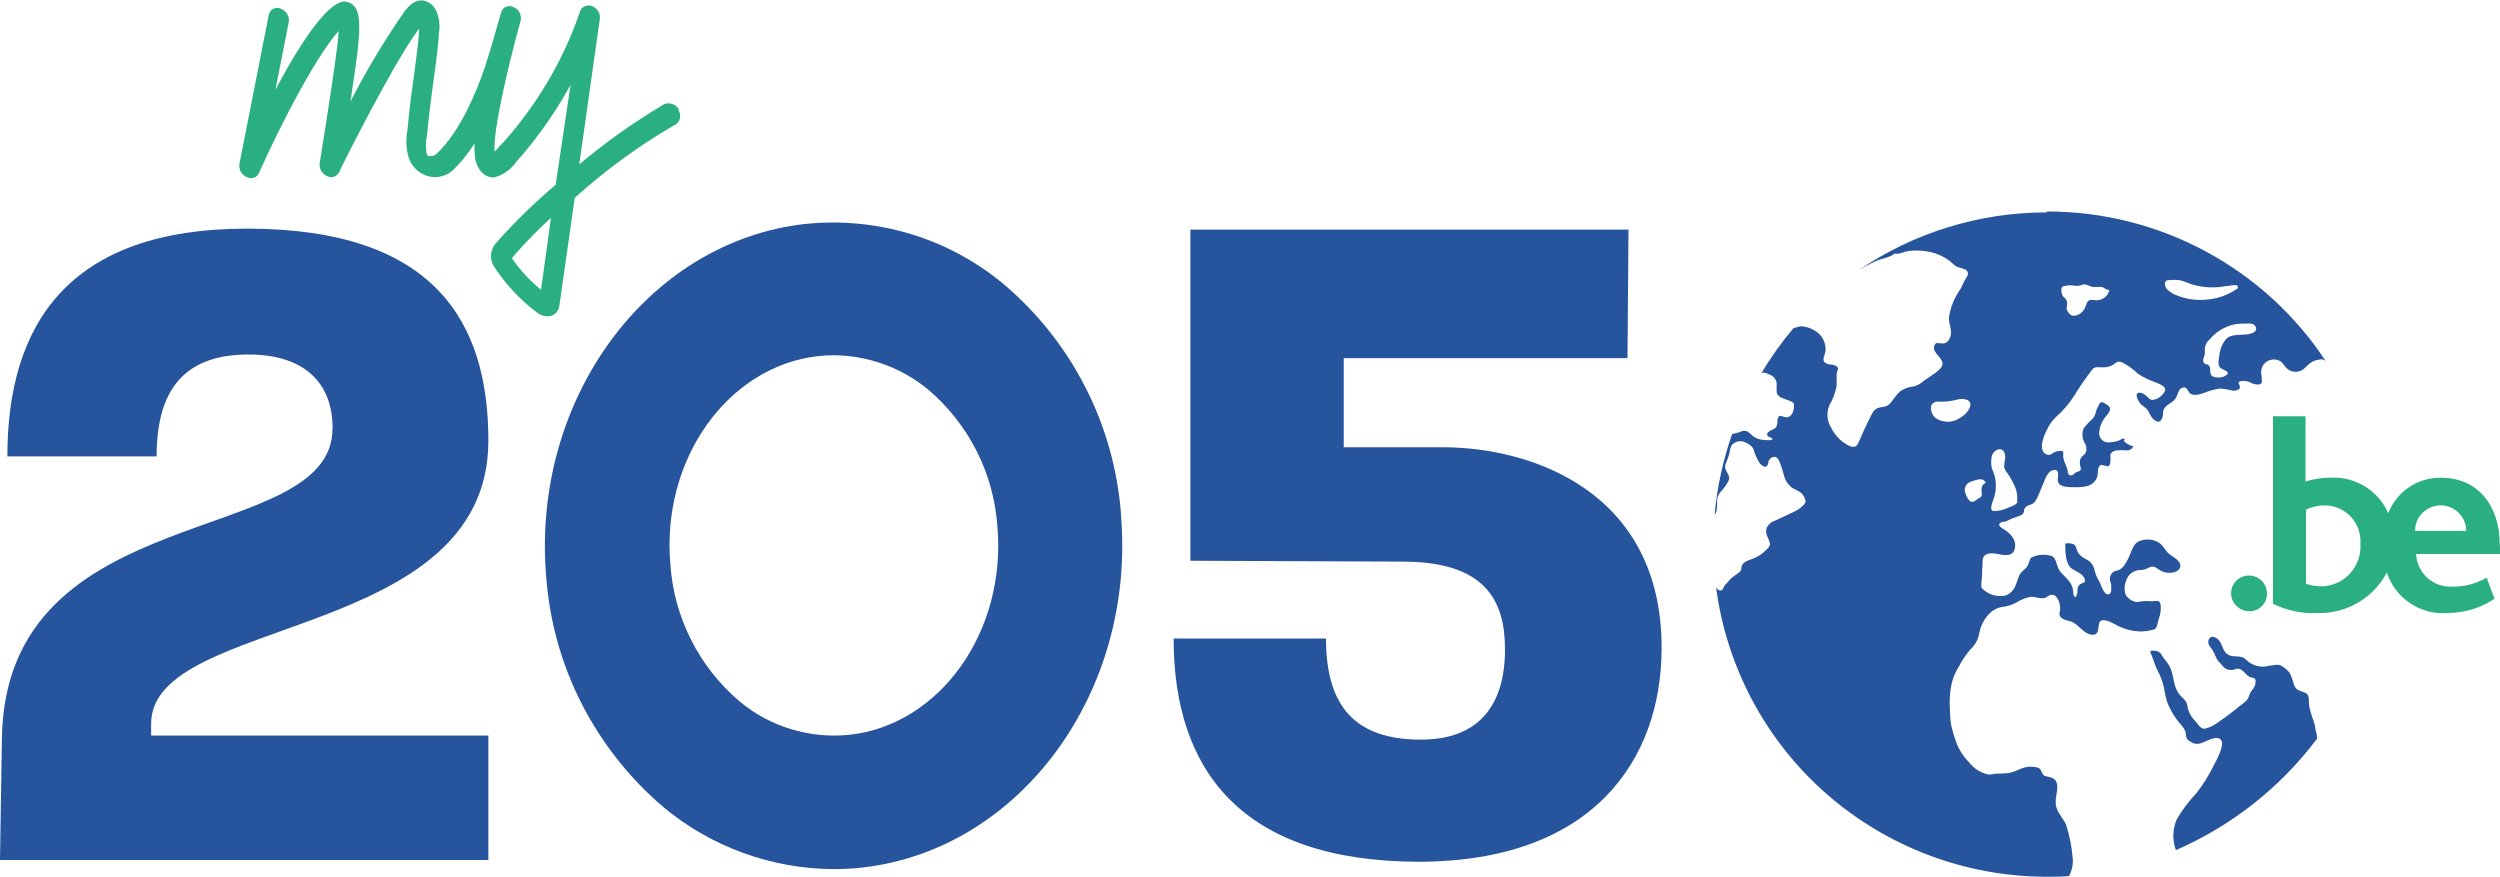 <?xml version="1.0" encoding="UTF-8"?><svg id="a" xmlns="http://www.w3.org/2000/svg" viewBox="0 0 200 70.17"><defs><style>.j,.k{fill:#2aaf82;}.l{fill:#27559d;}.k{stroke:#2aaf82;stroke-miterlimit:10;stroke-width:.34px;}</style></defs><path id="b" class="l" d="m26.61,34.28c0-3.74-2.36-5.92-6.73-5.92-5.12,0-7.35,2.8-7.35,8.15H.59c0-10.51,4.84-18.22,19.16-18.22,15.1,0,19.32,7.55,19.32,16.96,0,16.12-26.98,13.94-26.98,22.65v.94h26.98v9.96H0l.15-9.58c.16-19.66,26.45-15.22,26.45-24.95Z"/><path id="c" class="l" d="m93.88,51.08h12.2c0,5.45,2.35,8.09,7.59,8.09,4.54,0,6.73-2.64,6.73-7.23,0-3.89-1.57-7.01-8.19-7.01l-16.98-.07v-26.49h35.05l-.08,10.28h-22.7v7.13h7.91c7.17,0,17.52,3.58,17.52,16.04,0,8.95-5.48,17.12-19.46,17.12-14.18-.03-19.58-7.35-19.58-17.85Z"/><path id="d" class="l" d="m89.68,41.12c-.27-3.53-1.23-6.98-2.85-10.14-1.61-3.16-3.84-5.97-6.55-8.26-2.19-1.82-4.72-3.19-7.46-4.01-2.73-.82-5.6-1.09-8.44-.79-12.64,1.43-21.91,14.11-20.68,28.27.27,3.54,1.23,6.98,2.85,10.14s3.85,5.97,6.56,8.27c3.81,3.16,8.61,4.9,13.57,4.93.78,0,1.56-.04,2.33-.13,12.64-1.44,21.9-14.08,20.66-28.28Zm-21.71,17.66c-1.58.17-3.18.01-4.69-.45-1.52-.46-2.93-1.22-4.14-2.24-1.6-1.37-2.92-3.04-3.86-4.92-.95-1.88-1.51-3.93-1.65-6.03-.74-8.36,4.57-15.83,11.81-16.65.42-.05.85-.07,1.27-.07,2.76.02,5.44,1,7.56,2.76,1.6,1.36,2.91,3.03,3.86,4.9.95,1.87,1.51,3.92,1.66,6.01.74,8.41-4.56,15.87-11.8,16.69h-.01Z"/><path id="e" class="k" d="m54.13,8.79c-.09-.15-.23-.26-.4-.31-.16-.06-.34-.05-.51,0-2.51,1.49-4.89,3.19-7.11,5.09l1.71-12.1c.02-.18-.02-.36-.12-.51-.1-.15-.25-.26-.42-.32-.12-.05-.25-.05-.38,0-.12.04-.23.12-.3.23-1.41,4.17-3.71,7.99-6.74,11.21-.13.14-.27.26-.42.38-.34-1.31.95-6.9,2.05-10.86.03-.17,0-.35-.07-.51-.08-.16-.21-.28-.38-.35-.07-.04-.14-.07-.22-.08-.08,0-.16,0-.23.02-.07.03-.14.07-.2.12s-.1.12-.12.2c-.44,1.44-.81,2.9-1.28,4.31-.4,1.22-.89,2.41-1.46,3.56-.35.7-.75,1.39-1.2,2.04-.38.55-.81,1.07-1.3,1.53-.11.1-.25.17-.39.2-.14.03-.3.03-.44,0,0,0-.13-.06-.22-.26-.11-.49-.11-1,0-1.49l.17-1.61c.09-.87.22-1.72.33-2.59.17-1.22.35-2.5.45-3.77v-.2c.13-.63.05-1.29-.23-1.87-.08-.15-.19-.28-.33-.39-.13-.11-.29-.19-.45-.23-.65-.15-1.1.39-1.37.71-1.83,2.62-3.45,5.38-4.85,8.24.25-1.56.49-3.26.68-4.64.4-3.06.1-3.67-.24-4-.1-.1-.22-.17-.36-.21-.13-.04-.28-.05-.41-.02-1.6.52-3.97,4.56-5.73,7.98l1.3-6.58c.02-.18-.02-.36-.12-.51s-.24-.27-.4-.34c-.07-.04-.15-.06-.23-.06-.08,0-.16.01-.23.05-.07.03-.14.08-.19.15-.05.06-.08.14-.1.21l-2.35,11.95c-.02.17.01.34.09.49s.21.27.36.35c.1.05.21.08.33.08.1,0,.19-.02.27-.07.08-.05.14-.12.18-.21,1.74-3.91,4.89-10.03,6.73-11.76-.02.68-.08,1.36-.18,2.04-.44,3.43-1.36,8.95-1.36,9.01-.02.17.02.33.1.48s.2.26.35.34c.06.04.13.07.2.08.07.01.15.01.22,0,.07-.02.14-.05.2-.09.06-.04.11-.1.15-.16,0-.09,4.81-9.7,6.68-11.86l.06-.07v.73c-.1,1.24-.28,2.5-.44,3.71-.12.87-.24,1.73-.34,2.61l-.16,1.6c-.14.7-.1,1.42.1,2.11.1.29.25.55.46.77s.46.4.74.51c.34.14.71.18,1.07.12.36-.06.7-.22.97-.46.53-.51,1.01-1.08,1.42-1.68.24-.34.45-.69.67-1.02-.09.63-.09,1.27,0,1.9.2.91.73,1.32,1.31,1.32.66-.18,1.24-.58,1.63-1.14,1.91-2.14,3.53-4.51,4.83-7.06l-1.35,9.04c-1.73,1.46-3.34,3.04-4.84,4.73-.17.21-.28.46-.31.73-.03.27.02.54.13.78.92,1.45,2.1,2.73,3.48,3.76.57.45,1.38.34,1.51-.42l1.24-8.71c2.51-2.27,5.25-4.27,8.19-5.96.13-.11.21-.26.23-.43s-.03-.34-.13-.47Zm-10.72,14.71c-.98-.76-1.84-1.66-2.55-2.67-.03-.05-.05-.11-.05-.17s.02-.12.05-.17c1.07-1.24,2.23-2.42,3.45-3.51l-.9,6.52Z"/><path id="f" class="l" d="m185.23,58.16c-.14-.52-.36-1.02-.47-1.55-.11-.53.08-1.02-.37-1.2-.45-.18-.7-.17-.88-.65-.08-.33-.2-.65-.35-.95-.19-.23-.42-.42-.68-.56-.31-.16-.57,0-.89,0-.33.1-.68.11-1.01.03-.33-.08-.64-.25-.88-.49-.51-.54-1.22,0-1.7-.64-.23-.33-.3-.85-.65-1.08-.35-.23-.61-.14-.68.19-.06.34.22.57.35.77.13.2.27.69.5.92.24.22.37.5.62.58.11.05.23.07.34.07s.24-.02.34-.07c.47-.17.74.32,1.02.54.29.22.56.08.61.37,0,.15-.02.31-.08.45-.06.14-.14.27-.26.38-.18.26-.21.65-.47.85-.72.56-1.41,1.15-2.18,1.65-.32.26-.69.44-1.1.53-.37,0-.56-.45-.81-.69-.31-.33-.51-.75-.57-1.2-.07-.44-.49-.6-.74-1.02-.42-.64-.32-1.47-.7-2.13-.18-.33-.47-.58-.64-.92-.16-.34-.96-.37-.87-.16.21.47.35,1.02.58,1.47.23.43.4.89.51,1.37.05.36.13.72.23,1.08.2.54.47,1.04.82,1.5.26.36.66.66.7,1.14.04.48.18.48.54.69.12.06.24.08.37.08s.26-.03.37-.08c.39-.12,1.13-.63,1.51-.26.38.37-.37,1.7-.55,2.04-.39.81-.87,1.58-1.43,2.28-.59.62-1.1,1.3-1.53,2.04-.35.78-.38,1.67-.08,2.48,4.46-1.94,8.34-5,11.26-8.87.11-.11-.08-.73-.13-.96Z"/><path id="g" class="l" d="m163.73,16.99c-5.38,0-10.64,1.62-15.07,4.65.5-.31,1.02-.58,1.56-.82.28-.11,1.21-.3,1.32-.54.42.1.76-.16,1.16-.2.41-.05.82-.05,1.23,0,.8.08,1.56.39,2.18.91.12.13.25.23.4.33.21.1.45.12.66.22.06.02.12.05.16.1.05.05.08.1.09.17.02.06.02.13,0,.19-.02.06-.05.12-.09.17-.18.29-.33.6-.47.92-.51.7-.84,1.51-.95,2.36,0,.37.15.72.17,1.09.02.37-.16.83-.54.92-.38.09-.7-.22-.81.25-.07.28.13.53.32.74.18.21.4.47.34.74-.05.16-.15.3-.29.41-.16.16-.35.3-.54.42-.22.14-.43.28-.64.43-.23.22-.51.38-.82.47-.41.02-.81.17-1.14.43-.12.12-.24.25-.34.39-.24.3-.43.69-.82.78-.39.09-.77.05-1.02.54l-.31.61-.36.76-.45,1.02c-.27.61-.9.14-1.28-.13-.38-.3-.68-.68-.89-1.11-.17-.27-.27-.57-.29-.89-.02-.31.03-.63.16-.92.28-.47.47-.99.57-1.53v-.91c0-.31.24-.46,0-.65-.24-.19-.53-.11-.77-.21-.51-.22-.18-.59-.12-1.02.02-.26-.02-.52-.11-.76-.09-.24-.24-.46-.43-.64-.41-.35-.92-.56-1.46-.58-.19.04-.38.1-.57.16-.95,1.13-1.81,2.33-2.56,3.6.16-.11.46,0,.65.11.17.05.31.16.42.3.1.14.16.31.16.49-.02.21-.02.42,0,.63.09.46.69.52,1.02.67.34.15.36.15.36.41,0,.48-.25,1.08-.83.87-.29-.11-.39-.14-.49.21,0,.2,0,.5-.15.67-.15.17-.85.28-.64.65.07.13.33.08.38.25.05.17-.76.07-.88.05-.23-.03-.44-.12-.63-.25-.21-.14-.36-.4-.62-.44-.09-.02-.19-.02-.28,0-.26.12-.53.2-.81.24-.73,2.08-1.2,4.25-1.4,6.45.06-.06.11-.15.13-.23.19-.59-.14-1.02.36-1.6.26-.27.48-.59.65-.93.14-.43-.34-.7-.3-1.13.03-.12.07-.24.12-.36.12-.28.21-.58.27-.89.01-.15.07-.3.15-.43.15-.16.35-.27.57-.3s.44.03.62.15c.21.09.38.23.51.41.12.42.29.82.52,1.19.1.11.36.38.54.26.18-.11.13-.37.21-.49.22-.33.58-.4.79,0,.16.37.29.76.39,1.16.09.4.31.76.64,1.02.19.14.44.21.64.36.12.07.22.17.29.29.08.11.13.24.16.38.02.06.02.13,0,.19-.22.3-.51.54-.85.69-.5.25-1.02.48-1.53.72-.3.09-.55.29-.7.56-.08.21-.08.44,0,.65.11.21.19.42.25.65,0,.22-.13.34-.3.5-.32.33-.71.58-1.14.73-.25.08-.7.24-.8.51-.1.26,0,.26-.13.46-.13.19-.69.44-.93.79-.11.15-.25.24-.35.39-.1.14-.1.44-.41.35-.06-.02-.12-.06-.16-.11-.05-.05-.08-.1-.1-.17.83,6.41,3.97,12.3,8.84,16.57,4.87,4.27,11.15,6.63,17.64,6.63.6,0,1.19,0,1.77-.06.24-.46.34-.98.28-1.5-.08-.88-.25-1.75-.52-2.6-.31-.66-.89-1.11-.83-1.91,0-.49.28-1.16,0-1.61-.18-.26-.52-.3-.82-.37-.3-.07-.26-.46-.53-.65-.42-.14-.87-.14-1.28,0-.32.1-.64.29-.97.37-.32.06-.64.08-.96.07-.29,0-.55.1-.84.08-.6-.13-1.14-.47-1.52-.96-.54-.54-.93-1.2-1.15-1.94-.06-.17-.11-.35-.16-.52-.05-.17-.09-.34-.13-.51-.07-.38-.1-.77-.1-1.16-.06-.68-.02-1.37.1-2.04.11-.53.31-1.03.6-1.49.26-.51.58-.98.95-1.41.38-.34.62-.8.69-1.3.11-.52.34-1,.69-1.41.16-.19.35-.35.57-.47.22-.12.46-.19.71-.21.36-.06.7-.18,1.02-.35.33-.21.7-.36,1.09-.44.41-.06.97.28,1.34,0,.76-.63,1.18.65,1.02,1.19-.15.54.47.67.79.75.49.13.72.47,1.11.78.39.32,1.02.51,1.15,0,.12-.51,0-.89.51-.85.51.04,1.02.48,1.55.64.79.3,1.65.34,2.46.09.27-.16.24-.56.35-.83.14-.37.19-.76.15-1.15-.08-.5-.53-.2-.88-.28-.34-.02-.69.01-1.02.08-.18-.02-.35-.09-.51-.19-.15-.1-.28-.23-.38-.38-.08-.23-.11-.48-.08-.72.03-.24.11-.48.23-.69.1-.18.25-.33.43-.43s.38-.16.59-.16c.25,0,.5-.08.72-.21.33-.14.52,0,.8.2.27.18.6.26.92.23.42,0,1.02-.36.64-.89-.26-.33-.71-.5-.93-.76-.23-.26-.4-.67-.88-.87-.22-.09-.45-.14-.69-.14s-.47.05-.69.14c-.38.19-.47.47-.64.85-.14.39-.32.76-.55,1.1-.08.11-.17.2-.29.28-.28.18-.55.07-.75.42-.07.12-.1.25-.1.38s.04.27.1.38c.01.04.01.08,0,.12,0,.16.06.53-.09.65-.42.34-.72-.68-.81-.88-.18-.28-.32-.59-.41-.92-.04-.29-.18-.56-.4-.76-.15-.11-.31-.2-.47-.28-.19-.11-.36-.26-.48-.45-.12-.21-.11-.48-.32-.65-.22-.08-.46-.1-.69-.06,0,.66,0,1.66.56,2.04.37.24,1.02.41,1.02,1.02-.26.18-.6.15-.6.69s-.31.82-.35.07c-.04-.74-.68-1.13-1.02-1.56-.35-.43-.26-1.02-.67-1.25-.55-.18-1.15-.14-1.67.12-.18.23-.17.56-.38.79-.21.23-.48.38-.6.7-.26.69-.32,1.21-1.02,1.53-.34.08-.7.07-1.04-.03-.34-.1-.64-.28-.89-.53-.13-.16,0-.77,0-1.02,0-.39.05-.78.05-1.17,0-.74.83-.64,1.26-.55.43.09,1.19.24,1.32-.47s-.36-1.21-.95-1.56c-.26-.14-.49-.38-.1-.53.12-.05.27,0,.4-.09.29-.15.59-.27.9-.37.24-.07.47-.16.48-.45.01-.29.3-.43.58-.51.29-.08.46-.47.59-.77.13-.31.36-.88.54-1.3.07-.18.18-.35.31-.5.12-.12.43-.26.6-.14.17.12.08.55.08.74,0,.68,1.02.58,1.51.6.33,0,.66-.04.97-.13.19-.07.35-.19.48-.35.13-.16.21-.35.24-.54,0-.21,0-.55.17-.71.17-.16.44.07.66.05.21-.02.19-.54.19-.75-.02-.07-.02-.14,0-.2.04-.1.11-.19.21-.23.1-.05.2-.08.31-.09.26-.02.53-.02.79,0,.12,0,.23-.04.33-.09l.21-.23c-.17,0-1.02-.4-.7-.56-.14-.18-.37.07-.51.11-.22.07-.45.11-.69.13-.11.02-.21,0-.32-.02-.1-.03-.2-.08-.28-.15-.08-.07-.15-.16-.19-.25-.04-.1-.07-.2-.07-.31.03-.56.27-1.09.67-1.5.19-.25.34-.52,0-.75-.34-.23-.54-.39-.7,0-.09.16-.16.32-.22.49-.03.23-.13.45-.29.62-.25.22-.48.47-.69.73-.08.19-.12.4-.1.6.01.21.07.41.17.59.08.11.13.25.14.38.01.14,0,.28-.06.4-.14.24-.41.31-.45.62-.02.13-.02.26,0,.39.04.08.06.17.07.26,0,.2-.24.24-.39.3-.15.05-.22.33-.54.21-.02-.02-.05-.05-.06-.08-.02-.03-.04-.06-.05-.09-.01-.03-.01-.07-.01-.1-.05-.48-.42-.88-.36-1.39,0-.05,0-.1,0-.15,0-.03-.01-.05-.03-.07-.01-.02-.03-.04-.06-.05h-.09c-.19,0-.37.03-.54.11-.13.07-.23.18-.38.21-.12,0-.24-.02-.34-.09-.1-.06-.17-.16-.22-.27-.07-.23-.07-.47,0-.7.06-.3.17-.59.32-.87.18-.43.45-.82.79-1.13.56-.5,1.04-1.06,1.44-1.69.44-.72.92-1.42,1.44-2.09.21-.23.38-.16.66-.17.3.03.59-.01.87-.12.28-.16.43-.42.81-.29.48.24.93.56,1.31.94.46.29.96.53,1.48.71.26.11.8.31.68.64-.08.18-.21.35-.37.47-.16.13-.35.21-.55.25-.25.05-.36-.1-.51-.25-.15-.15-.52-.42-.76-.27-.24.14.12.78.34.95.14.09.27.2.39.31.21.23.27.55.49.78.23.23.55.39.72,0,.16-.39.05-.45.12-.66.15-.48.66-.55.93-.91.28-.36.22-.81.61-.92.4-.1.4.32.59.46.48.34,1.24-.13,1.74-.25.24-.07.49-.12.74-.14.33.04.65.1.97.18.17,0,.48-.05.54-.24.06-.19-.25-.43,0-.51.16-.04.32-.05.49-.02.16.02.32.08.46.17.22.08.71.22.81-.08.01-.25-.01-.5-.06-.74-.01-.19.03-.38.12-.55.09-.17.23-.31.39-.4.17-.09.36-.14.55-.13.19,0,.38.07.54.18.18.16.3.39.48.55.16.14.37.23.59.25.22.02.44-.03.62-.14.22-.14.38-.35.58-.51.21-.17.47-.28.75-.32.08-.02.17-.03.25-.02.09.01.17.04.24.09.05.04.09.09.12.14-2.42-3.71-5.74-6.76-9.65-8.86-3.91-2.11-8.28-3.21-12.73-3.2Zm-8.87,16.46c-.11-.09-.21-.2-.27-.33-.07-.13-.11-.27-.12-.41,0-.08,0-.15.02-.23.02-.07.06-.14.12-.19.05-.06.12-.1.19-.13.07-.03.15-.04.22-.03.54.03,1.07-.03,1.59-.17.32-.09,1.02-.07,1.02.39s-.5.9-.84,1.09c-.29.19-.62.3-.97.3s-.68-.1-.97-.29Zm3.77,5.33c-.09.14-.12.31-.1.47,0,.17.07.37-.06.5-.13.13-.29.15-.41.28-.12.12-.34.15-.45.07-.18-.17-.31-.39-.37-.63-.04-.09-.06-.19-.06-.28,0-.1.02-.19.06-.28.04-.09.1-.17.17-.23.07-.06.16-.11.25-.14.32-.09.9-.4,1.15,0,.12.11-.11.17-.18.25Zm2.78,1.36c-.08.26-.54.38-.77.48-.36.18-.76.27-1.16.26-.42-.07,0-.87.05-1.1.16-.54.18-1.1.06-1.65-.07-.24-.18-.49-.26-.73,0-.02,0-.04,0-.06-.05-.25-.05-.5,0-.75,0-.3.35-.69.69-.65s.41.46.4.68c-.05.25-.08.49-.09.74.05.18.13.35.26.49.24.35.45.72.62,1.11.15.37.21.78.15,1.18h.04Zm6.39-16.11c-.23,0-.47-.09-.67,0-.19.09-.23.37-.32.55-.06.18-.18.34-.33.46-.15.12-.33.2-.52.22-.07,0-.15,0-.22-.03-.07-.03-.13-.07-.18-.13-.1-.1-.17-.22-.23-.35,0-.24.09-.45,0-.69-.09-.24-.19-.21-.29-.35-.09-.15-.14-.32-.13-.49,0-.17,0-.28.18-.32.17-.05.35-.08.53-.08l.5.05h.14c.12-.02.24-.06.35-.1.35-.08.57.2.91.19h.19c.13-.02.27-.02.4,0,.08,0,.15.04.22.08.05.02.09.05.13.08,0,0,.29.13.29.06-.04.23-.16.44-.34.59-.18.15-.4.24-.64.25Zm6.26-.43c-.24-.1-.46-.24-.66-.42-.18-.18-.37-.66,0-.76.34-.04.68-.04,1.02,0,.33.09.64.23.96.34.87.25,1.78.3,2.67.13.23,0,.44-.07.67-.08.23-.01.29,0,.31.15.02.15-.08.16-.16.21-.71.46-1.52.74-2.37.8-.84.08-1.68-.05-2.45-.38Zm6.08,3.06c-.61.25-1.68-.08-2.12.55-.2.26-.34.56-.42.88-.02.11-.04.22-.05.33l-.05.32c-.03.15-.03.3,0,.45.06.31.35.34.58.49.06,0,.13.09.14.16,0,.04,0,.07-.03.1-.02.03-.04.06-.08.07-.22.16-.49.22-.76.18-.37,0-.56-.2-.53-.57,0-.07,0-.14-.02-.21-.02-.07-.06-.13-.1-.19-.05-.04-.1-.06-.15-.07-.07,0-.14-.02-.19-.07-.05-.04-.09-.11-.1-.18-.02-.06-.02-.12,0-.17.06-.15.11-.31.13-.47-.01-.14-.01-.27,0-.41.04-.28.18-.53.39-.71.35-.42.79-.75,1.29-.97.5-.22,1.05-.31,1.59-.28.13-.02.27-.02.4,0,.21,0,.47.21.43.45-.04.23-.22.26-.36.33h0Z"/><path id="h" class="j" d="m179.97,48.89c-.29.01-.57-.06-.81-.22-.24-.15-.43-.37-.55-.63-.12-.26-.15-.55-.1-.83.05-.28.18-.54.38-.74.2-.2.46-.34.74-.4.28-.06.57-.03.84.08.27.11.49.29.65.53.16.24.24.52.24.8,0,.18-.03.37-.1.54-.07.17-.17.33-.3.46-.13.13-.28.24-.45.31-.17.07-.35.11-.54.11Z"/><path id="i" class="j" d="m199.98,43.57c0-3.22-1.84-5.35-4.67-5.35-.92-.02-1.82.24-2.58.75-.76.51-1.34,1.24-1.67,2.09-.38-.88-1.02-1.62-1.84-2.13-.82-.51-1.77-.76-2.73-.72-.69,0-1.38.11-2.05.31v-5.22h-2.6v15c1.07.53,2.25.79,3.44.74,1.16.05,2.3-.22,3.31-.8,1-.57,1.82-1.42,2.36-2.44.32,1,.97,1.86,1.85,2.45s1.92.87,2.97.79c1.35.01,2.67-.39,3.79-1.14l-.63-1.69c-.82.48-1.76.73-2.71.72-.36.02-.73-.03-1.08-.14-.35-.12-.66-.31-.94-.55-.27-.24-.49-.54-.65-.87-.16-.33-.25-.69-.26-1.05h6.72l-.02-.75Zm-14.2,3.33c-.44.01-.88-.05-1.3-.19v-5.94c.46-.22.96-.34,1.47-.34.39,0,.79.08,1.15.23.36.16.69.38.96.67.27.29.48.63.61,1,.13.37.19.76.16,1.16.03.43-.02.85-.16,1.26-.14.4-.36.78-.64,1.1s-.63.58-1.02.76c-.39.18-.81.28-1.24.3Zm7.42-4.43c0-.54.22-1.06.6-1.44.38-.38.91-.6,1.45-.6s1.06.21,1.45.6c.38.38.6.9.6,1.44h-4.1Z"/></svg>